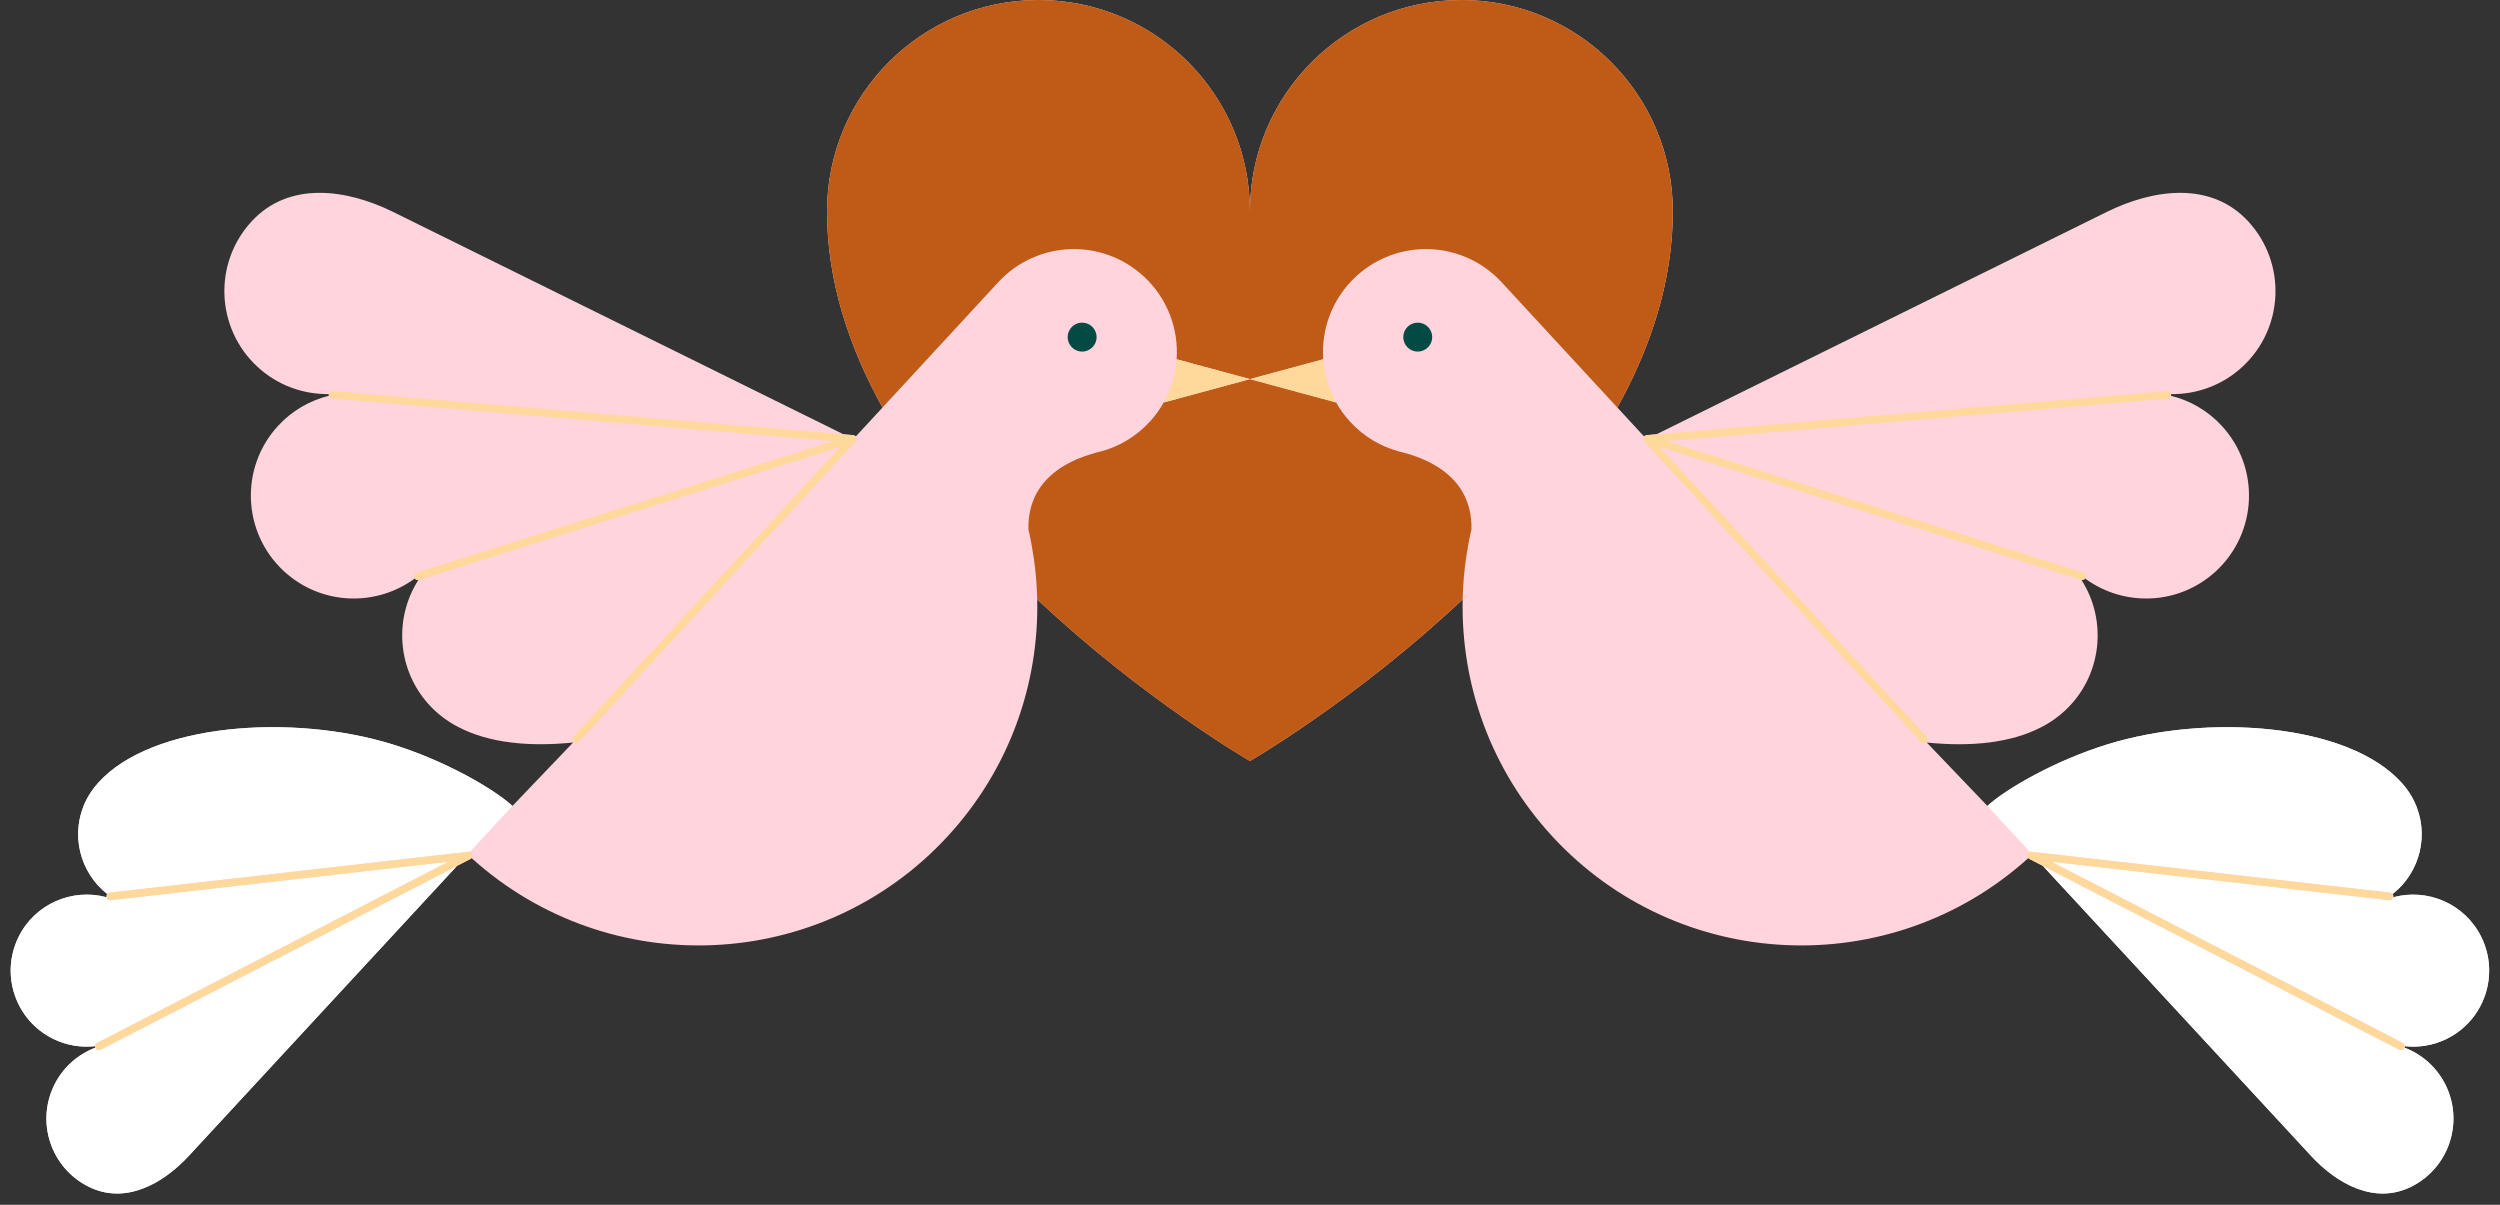 <?xml version="1.0" encoding="UTF-8" standalone="no"?><svg xmlns="http://www.w3.org/2000/svg" xmlns:xlink="http://www.w3.org/1999/xlink" fill="#000000" height="316" preserveAspectRatio="xMidYMid meet" version="1" viewBox="-2.8 0.0 655.7 316.0" width="655.7" zoomAndPan="magnify"><rect x="-2.8" y="0.0" width="655.7" height="316.0" fill="#333333" stroke="none"/><g id="change1_1"><path d="M638.951,272.458c9.875-4.884,13.922-16.849,9.038-26.725c-4.299-8.693-14.082-12.848-23.099-10.393 c0.01-0.041,0.032-0.077,0.037-0.12c0.031-0.27-0.051-0.525-0.205-0.724c7.286-5.705,9.844-15.904,5.58-24.525 c-0.175-0.353-0.361-0.696-0.553-1.034c-0.031-0.054-0.063-0.106-0.094-0.159c-0.178-0.307-0.364-0.607-0.556-0.901 c-0.015-0.023-0.031-0.046-0.046-0.069c-0.574-0.87-1.208-1.682-1.893-2.435c-14.012-15.703-50.958-18.268-77.228-10.145 c-13.897,4.297-26.735,11.773-31.472,16.154l-15.913-16.635c11.53,1.177,21.991,0.131,29.957-3.981 c1.232-0.62,2.426-1.34,3.573-2.162c0.031-0.022,0.061-0.043,0.092-0.065c0.385-0.278,0.765-0.568,1.139-0.869 c0.065-0.052,0.132-0.103,0.197-0.156c0.407-0.334,0.808-0.678,1.2-1.04c9.759-9.013,11.344-23.543,4.429-34.357 c0.043,0.006,0.086,0.02,0.129,0.02c0.32,0,0.622-0.155,0.81-0.414c10.217,7.527,24.644,7.029,34.312-1.901 c10.958-10.121,11.636-27.208,1.515-38.166c-3.71-4.016-8.361-6.626-13.297-7.854c0.026-0.104,0.047-0.211,0.037-0.324 c-0.004-0.043-0.026-0.077-0.035-0.118c6.688,0.101,13.424-2.257,18.726-7.154c10.958-10.121,11.636-27.208,1.515-38.166 c-9.797-10.607-24.911-8.469-37.096-2.453c-8.318,4.107-75.996,37.524-118.121,58.324l-2.537,0.215 c-0.053,0.005-0.099,0.027-0.149,0.039c-0.047,0.011-0.094,0.018-0.139,0.037c-0.086,0.035-0.167,0.087-0.243,0.147 c-0.02,0.016-0.044,0.021-0.063,0.038c-0.003,0.003-0.004,0.007-0.007,0.01c-0.029,0.027-0.048,0.061-0.073,0.092l-7.018-7.598 c8.83-15.954,14.552-33.283,14.552-51.431c0-30.63-24.83-55.46-55.46-55.46c-30.63,0-55.46,24.83-55.46,55.46 C325.03,24.83,300.2,0,269.57,0c-30.63,0-55.46,24.83-55.46,55.46c0,18.148,5.722,35.476,14.552,51.431l-7.018,7.598 c-0.025-0.03-0.044-0.065-0.073-0.092c-0.003-0.003-0.004-0.008-0.008-0.011c-0.02-0.018-0.045-0.024-0.066-0.04 c-0.075-0.059-0.153-0.11-0.237-0.144c-0.049-0.02-0.098-0.027-0.148-0.039c-0.048-0.011-0.091-0.033-0.141-0.037l-2.538-0.215 c-42.125-20.8-109.803-54.217-118.121-58.324c-12.185-6.016-27.298-8.154-37.095,2.453c-10.121,10.958-9.443,28.045,1.515,38.166 c5.301,4.897,12.037,7.255,18.725,7.154c-0.009,0.041-0.031,0.075-0.034,0.118c-0.01,0.113,0.011,0.22,0.037,0.324 c-4.937,1.228-9.588,3.838-13.298,7.854c-10.121,10.958-9.443,28.045,1.515,38.166c9.668,8.93,24.096,9.428,34.313,1.9 c0.187,0.259,0.489,0.414,0.809,0.414c0.043,0,0.087-0.014,0.13-0.02c-6.914,10.814-5.329,25.344,4.429,34.357 c0.392,0.362,0.793,0.706,1.2,1.04c0.065,0.053,0.131,0.103,0.197,0.156c0.374,0.301,0.754,0.591,1.139,0.869 c0.03,0.022,0.061,0.044,0.092,0.065c1.147,0.822,2.342,1.542,3.573,2.162c7.966,4.112,18.427,5.158,29.957,3.981l-15.913,16.635 c-4.738-4.381-17.575-11.857-31.472-16.154c-26.27-8.123-63.217-5.558-77.228,10.145c-0.686,0.753-1.319,1.565-1.893,2.435 c-0.015,0.023-0.031,0.046-0.046,0.069c-0.192,0.294-0.378,0.594-0.556,0.901c-0.031,0.053-0.064,0.106-0.094,0.159 c-0.192,0.338-0.378,0.681-0.553,1.034c-4.264,8.622-1.705,18.821,5.58,24.525c-0.154,0.199-0.236,0.454-0.205,0.724 c0.005,0.043,0.027,0.079,0.037,0.12c-9.017-2.455-18.8,1.701-23.099,10.393c-4.884,9.876-0.838,21.841,9.038,26.725 c3.548,1.755,7.363,2.339,11.025,1.931c-0.007,0.135,0.013,0.268,0.064,0.4c-4.521,1.731-8.438,5.078-10.753,9.759 c-4.884,9.876-0.838,21.84,9.038,26.724c9.56,4.728,19.419-0.74,26.234-8.108c4.946-5.348,47.411-51.265,70.339-76.056l3.528-1.82 c0.006-0.003,0.009-0.009,0.015-0.012c0.071-0.038,0.124-0.094,0.182-0.145c0.03-0.027,0.067-0.045,0.093-0.075 c36.074,32.59,91.743,30.163,124.813-5.641c16.258-17.602,24.033-40.011,23.548-62.214c27.842,26.224,55.797,42.398,55.797,42.398 s27.955-16.174,55.797-42.398c-0.485,22.202,7.29,44.612,23.548,62.214c33.07,35.804,88.739,38.231,124.813,5.641 c0.025,0.028,0.062,0.047,0.09,0.072c0.058,0.053,0.113,0.109,0.185,0.148c0.006,0.003,0.009,0.009,0.014,0.012l3.527,1.819 c22.927,24.791,65.393,70.709,70.339,76.056c6.815,7.369,16.674,12.836,26.234,8.108c9.876-4.884,13.922-16.849,9.038-26.724 c-2.316-4.682-6.232-8.029-10.753-9.76c0.05-0.132,0.07-0.265,0.063-0.4C631.587,274.797,635.402,274.213,638.951,272.458z" fill="#ffd4dc"/></g><g><g id="change2_1"><path d="M302.42,105.558l22.61-6.124l22.61,6.124c1.014,1.804,2.246,3.522,3.712,5.109 c3.577,3.873,8.027,6.455,12.766,7.737v0c16.33,3.922,19.197,13.619,19.011,20.446c-0.566,2.425-1.025,4.87-1.385,7.328l0,0 c-0.536,3.654-0.837,7.337-0.917,11.026c-27.842,26.224-55.797,42.398-55.797,42.398s-27.955-16.174-55.797-42.398 c-0.081-3.689-0.381-7.372-0.917-11.026l0,0c-0.361-2.458-0.819-4.903-1.385-7.328c-0.185-6.827,2.681-16.524,19.011-20.446v0 c4.74-1.282,9.189-3.864,12.766-7.737C300.174,109.08,301.406,107.362,302.42,105.558z M380.491,0 c-30.63,0-55.46,24.83-55.46,55.46C325.03,24.83,300.2,0,269.57,0c-30.63,0-55.46,24.83-55.46,55.46 c0,18.148,5.722,35.476,14.552,51.431l2.578-2.792l9.461-10.244l18.326-19.841c10.121-10.958,27.208-11.636,38.166-1.515 c6.26,5.782,9.159,13.839,8.612,21.727l19.225,5.207l19.225-5.207c-0.547-7.888,2.351-15.944,8.612-21.727 c10.958-10.121,28.045-9.443,38.166,1.515l18.326,19.841l9.461,10.244l2.578,2.792c8.83-15.954,14.552-33.283,14.552-51.431 C435.951,24.83,411.12,0,380.491,0z" fill="#bf5b17"/></g><g id="change3_1"><path d="M638.615,284.549c4.884,9.876,0.838,21.84-9.038,26.724c-9.56,4.728-19.419-0.74-26.234-8.108 c-4.946-5.348-47.412-51.266-70.339-76.056l93.48,48.218c0.146,0.076,0.303,0.111,0.457,0.111c0.362,0,0.712-0.197,0.89-0.542 c0.018-0.034,0.017-0.072,0.03-0.107C632.383,276.52,636.299,279.867,638.615,284.549z M624.722,234.496 c7.286-5.705,9.844-15.904,5.58-24.525c-0.175-0.353-0.361-0.696-0.553-1.034c-0.031-0.054-0.063-0.106-0.094-0.159 c-0.178-0.307-0.364-0.607-0.556-0.901c-0.015-0.023-0.031-0.046-0.046-0.069c-0.574-0.87-1.208-1.682-1.893-2.435 c-14.012-15.703-50.958-18.268-77.228-10.145c-13.897,4.297-26.735,11.773-31.472,16.154c0,0,4.386,4.742,11.163,12.071 c0.067-0.022,0.14-0.022,0.213-0.029c0.067-0.007,0.131-0.021,0.199-0.015c0.005,0.001,0.01-0.002,0.015-0.001l93.998,10.706 C624.326,234.146,624.563,234.291,624.722,234.496z M647.989,245.733c-4.299-8.693-14.082-12.848-23.099-10.393 c-0.109,0.444-0.496,0.767-0.955,0.767c-0.037,0-0.076-0.002-0.114-0.007l-88.583-10.089l92.163,47.538 c0.328,0.169,0.506,0.496,0.524,0.84c3.662,0.408,7.478-0.176,11.026-1.931C648.826,267.574,652.873,255.609,647.989,245.733z M22.135,274.389c0.018-0.343,0.197-0.671,0.524-0.84l92.163-47.538L26.241,236.1c-0.039,0.005-0.077,0.007-0.115,0.007 c-0.459,0-0.846-0.323-0.955-0.767c-9.017-2.455-18.8,1.701-23.099,10.393c-4.884,9.876-0.838,21.841,9.038,26.725 C14.658,274.213,18.473,274.797,22.135,274.389z M22.901,205.372c-0.686,0.753-1.319,1.565-1.893,2.435 c-0.015,0.023-0.031,0.046-0.046,0.069c-0.192,0.294-0.378,0.594-0.556,0.901c-0.031,0.053-0.064,0.106-0.094,0.159 c-0.192,0.338-0.378,0.681-0.553,1.034c-4.264,8.622-1.705,18.821,5.58,24.525c0.159-0.206,0.396-0.351,0.675-0.382l93.998-10.706 c0.004-0.001,0.008,0.002,0.013,0.001c0.084-0.008,0.164,0.007,0.246,0.02c0.05,0.007,0.101,0.003,0.149,0.018 c0.006,0.002,0.012,0.004,0.019,0.006c6.778-7.329,11.163-12.071,11.163-12.071c-4.738-4.381-17.575-11.857-31.472-16.154 C73.859,187.104,36.913,189.67,22.901,205.372z M23.119,275.438c-0.362,0-0.712-0.197-0.89-0.542 c-0.018-0.034-0.017-0.071-0.03-0.107c-4.521,1.731-8.438,5.078-10.753,9.759c-4.884,9.876-0.838,21.84,9.038,26.724 c9.56,4.728,19.419-0.74,26.234-8.108c4.946-5.348,47.411-51.265,70.339-76.056l-93.48,48.218 C23.43,275.403,23.273,275.438,23.119,275.438z" fill="#ffffff"/></g><g id="change4_1"><path d="M344.255,94.227c0.272,3.919,1.397,7.794,3.385,11.33l-22.61-6.124L344.255,94.227z M627.4,273.549 l-92.163-47.538L623.82,236.1c0.038,0.005,0.077,0.007,0.114,0.007c0.459,0,0.846-0.323,0.955-0.767 c0.01-0.041,0.032-0.077,0.037-0.12c0.031-0.27-0.051-0.525-0.205-0.724c-0.159-0.206-0.396-0.35-0.675-0.382l-93.998-10.706 c-0.005-0.001-0.01,0.002-0.015,0.001c-0.068-0.007-0.132,0.008-0.199,0.015c-0.073,0.007-0.145,0.006-0.213,0.029 c-0.022,0.007-0.038,0.024-0.059,0.033c-0.096,0.034-0.187,0.081-0.267,0.148c-0.003,0.003-0.005,0.007-0.009,0.01 c-0.01,0.008-0.016,0.021-0.025,0.03c-0.081,0.076-0.154,0.159-0.206,0.259c-0.002,0.005-0.007,0.007-0.009,0.011 c-0.026,0.051-0.028,0.105-0.045,0.158c-0.02,0.063-0.052,0.119-0.06,0.187c-0.001,0.006,0.002,0.012,0.002,0.018 c-0.008,0.083,0.008,0.163,0.021,0.244c0.007,0.048,0.003,0.099,0.017,0.145c0.019,0.063,0.059,0.115,0.09,0.173 c0.03,0.055,0.05,0.115,0.09,0.163c0.008,0.01,0.018,0.018,0.026,0.027c0.025,0.028,0.062,0.047,0.09,0.072 c0.058,0.053,0.113,0.109,0.185,0.148c0.006,0.003,0.009,0.009,0.014,0.012l3.527,1.819l93.48,48.218 c0.146,0.076,0.303,0.111,0.457,0.111c0.362,0,0.712-0.197,0.89-0.542c0.018-0.034,0.017-0.072,0.03-0.107 c0.05-0.132,0.07-0.265,0.063-0.4C627.907,274.046,627.728,273.718,627.4,273.549z M432.455,117.206l110.506,34.883 c0.057,0.018,0.114,0.019,0.171,0.027c0.043,0.006,0.086,0.02,0.129,0.02c0.32,0,0.622-0.155,0.81-0.414 c0.061-0.085,0.111-0.18,0.144-0.286c0.166-0.526-0.126-1.088-0.653-1.254l-109.262-34.492l131.426-11.133 c0.438-0.037,0.774-0.354,0.875-0.757c0.026-0.104,0.047-0.211,0.037-0.324c-0.004-0.043-0.026-0.077-0.035-0.118 c-0.104-0.486-0.545-0.838-1.045-0.794l-133.93,11.345l-2.537,0.215c-0.053,0.005-0.099,0.027-0.149,0.039 c-0.047,0.011-0.094,0.018-0.139,0.037c-0.086,0.035-0.167,0.087-0.243,0.147c-0.02,0.016-0.044,0.021-0.063,0.038 c-0.003,0.003-0.004,0.007-0.007,0.01c-0.029,0.027-0.048,0.061-0.073,0.092c-0.054,0.065-0.107,0.13-0.143,0.207 c-0.017,0.035-0.02,0.073-0.032,0.11c-0.023,0.068-0.052,0.133-0.06,0.206c-0.001,0.013,0.003,0.025,0.002,0.038 c-0.003,0.046,0.006,0.091,0.009,0.137c0.005,0.078,0.012,0.153,0.034,0.226c0.013,0.043,0.034,0.082,0.054,0.124 c0.003,0.007,0.006,0.015,0.01,0.023c0.032,0.065,0.068,0.124,0.113,0.181c0.015,0.019,0.02,0.042,0.037,0.06l72.556,78.742 c0.011,0.012,0.027,0.016,0.038,0.027c0.194,0.191,0.443,0.295,0.697,0.295c0.175,0,0.344-0.062,0.5-0.155 c0.06-0.035,0.124-0.061,0.177-0.11c0.406-0.374,0.432-1.007,0.058-1.413L432.455,117.206z M302.42,105.558l22.61-6.124 l-19.225-5.207C305.533,98.146,304.408,102.021,302.42,105.558z M121.014,223.943c-0.003-0.005-0.008-0.008-0.011-0.014 c-0.041-0.077-0.101-0.137-0.16-0.2c-0.016-0.018-0.028-0.041-0.045-0.057c-0.015-0.014-0.026-0.033-0.042-0.046 c-0.059-0.048-0.13-0.076-0.198-0.109c-0.041-0.02-0.076-0.051-0.119-0.066c-0.006-0.002-0.012-0.004-0.019-0.006 c-0.047-0.015-0.099-0.01-0.149-0.018c-0.082-0.013-0.162-0.028-0.246-0.02c-0.004,0-0.008-0.002-0.013-0.001l-93.998,10.706 c-0.279,0.032-0.516,0.177-0.675,0.382c-0.154,0.199-0.236,0.454-0.205,0.724c0.005,0.043,0.027,0.079,0.037,0.12 c0.109,0.444,0.496,0.767,0.955,0.767c0.038,0,0.076-0.002,0.115-0.007l88.582-10.089l-92.163,47.538 c-0.328,0.169-0.506,0.496-0.524,0.84c-0.007,0.135,0.013,0.268,0.064,0.4c0.013,0.035,0.013,0.072,0.03,0.107 c0.178,0.345,0.527,0.542,0.89,0.542c0.154,0,0.311-0.035,0.458-0.111l93.48-48.218l3.528-1.82 c0.006-0.003,0.009-0.009,0.015-0.012c0.071-0.038,0.124-0.094,0.182-0.145c0.03-0.027,0.067-0.045,0.093-0.075 c0.008-0.01,0.018-0.018,0.026-0.027c0.04-0.049,0.061-0.109,0.091-0.165c0.031-0.057,0.07-0.109,0.089-0.171 c0.015-0.048,0.01-0.101,0.018-0.151c0.012-0.079,0.028-0.156,0.02-0.237c-0.001-0.006,0.002-0.012,0.002-0.018 c-0.007-0.063-0.038-0.116-0.057-0.175C121.045,224.056,121.042,223.998,121.014,223.943z M221.787,114.695 c-0.036-0.077-0.089-0.141-0.143-0.206c-0.025-0.03-0.044-0.065-0.073-0.092c-0.003-0.003-0.004-0.008-0.008-0.011 c-0.02-0.018-0.045-0.024-0.066-0.04c-0.075-0.059-0.153-0.11-0.237-0.144c-0.049-0.02-0.098-0.027-0.148-0.039 c-0.048-0.011-0.091-0.033-0.141-0.037l-2.538-0.215L84.503,102.566c-0.509-0.049-0.943,0.308-1.047,0.794 c-0.009,0.041-0.031,0.075-0.034,0.118c-0.01,0.113,0.011,0.22,0.037,0.324c0.101,0.403,0.437,0.72,0.875,0.757l131.426,11.133 l-109.262,34.492c-0.527,0.166-0.819,0.728-0.653,1.254c0.033,0.105,0.083,0.201,0.144,0.285c0.187,0.259,0.489,0.414,0.809,0.414 c0.043,0,0.087-0.014,0.13-0.02c0.057-0.008,0.115-0.008,0.172-0.027l110.506-34.883l-70.011,75.98 c-0.375,0.406-0.349,1.039,0.058,1.413c0.053,0.049,0.117,0.075,0.177,0.11c0.156,0.092,0.325,0.155,0.5,0.155 c0.255,0,0.504-0.105,0.698-0.295c0.011-0.011,0.027-0.015,0.038-0.027l72.556-78.742c0.017-0.018,0.022-0.042,0.037-0.062 c0.045-0.056,0.081-0.115,0.112-0.179c0.003-0.006,0.005-0.013,0.008-0.019c0.02-0.044,0.042-0.084,0.056-0.13 c0.021-0.07,0.027-0.142,0.033-0.216c0.004-0.05,0.013-0.097,0.009-0.147c-0.001-0.012,0.004-0.024,0.002-0.036 c-0.008-0.07-0.036-0.132-0.057-0.196C221.809,114.775,221.805,114.733,221.787,114.695z" fill="#ffd89c"/></g><g id="change5_1"><path d="M372.836,88.415c0,2.096-1.699,3.795-3.795,3.795c-2.096,0-3.795-1.699-3.795-3.795s1.699-3.795,3.795-3.795 C371.137,84.621,372.836,86.32,372.836,88.415z M281.019,92.21c2.096,0,3.795-1.699,3.795-3.795s-1.699-3.795-3.795-3.795 c-2.096,0-3.795,1.699-3.795,3.795S278.923,92.21,281.019,92.21z" fill="#034a44"/></g></g></svg>